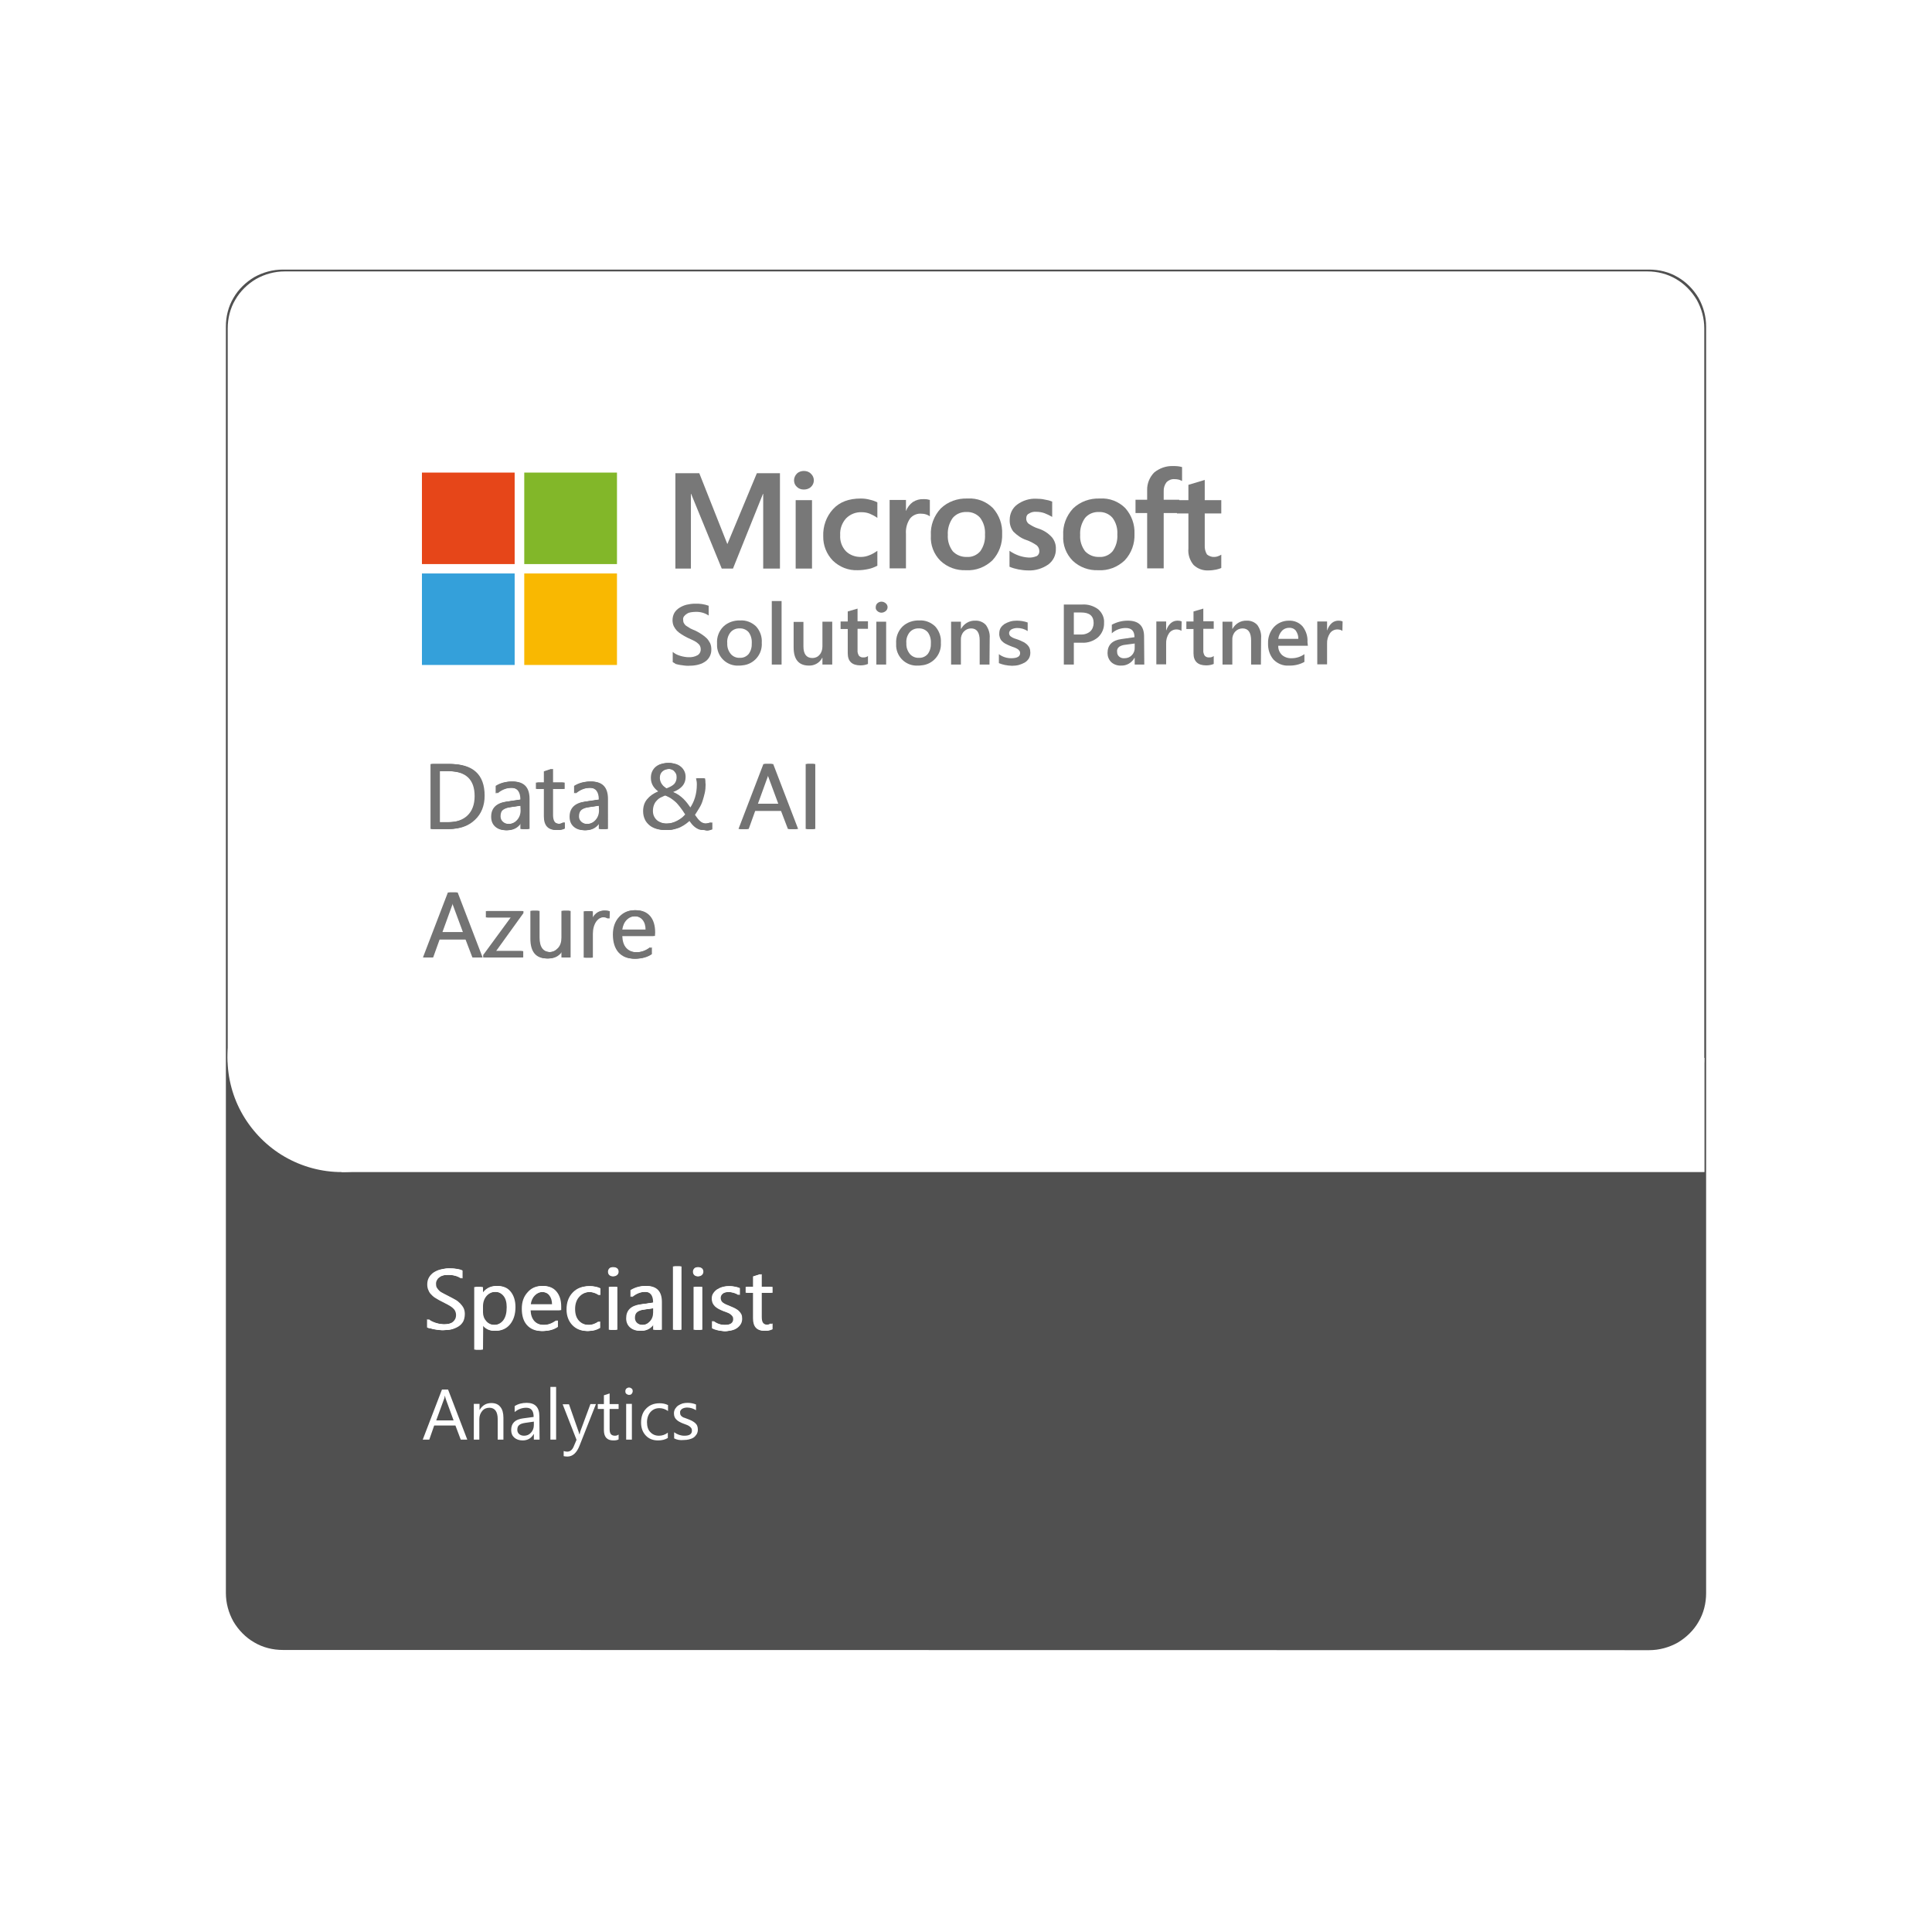<?xml version="1.0" encoding="UTF-8"?> <svg xmlns="http://www.w3.org/2000/svg" xmlns:xlink="http://www.w3.org/1999/xlink" version="1.1" id="Layer_1" x="0px" y="0px" viewBox="0 0 946 946" style="enable-background:new 0 0 946 946;" xml:space="preserve"> <style type="text/css"> .st0{fill:#FFFFFF;} .st1{fill:#505050;} .st2{fill:#787878;} .st3{clip-path:url(#SVGID_00000129197887273489190840000001805906008545326515_);fill:#787878;} .st4{clip-path:url(#SVGID_00000163778597774955570120000010157036990362467758_);fill:#787878;} .st5{fill:#E64619;} .st6{fill:#82B729;} .st7{fill:#34A0DA;} .st8{fill:#F9B801;} .st9{fill:#737373;} </style> <rect class="st0" width="946" height="946"></rect> <g> <path class="st1" d="M807.5,808c4.9,0,9.7-1.3,14-3.7c4.2-2.5,7.8-6,10.2-10.2c2.5-4.2,3.7-9.1,3.7-14V159.9c0-4.9-1.3-9.7-3.7-14 c-2.5-4.2-6-7.8-10.2-10.2c-4.2-2.5-9.1-3.7-14-3.7h-669c-4.9,0-9.7,1.3-14,3.7c-4.2,2.5-7.8,6-10.2,10.2c-2.5,4.2-3.7,9.1-3.7,14 v620.1c0,4.9,1.3,9.7,3.7,14c2.5,4.2,6,7.8,10.2,10.2c4.2,2.5,9.1,3.7,14,3.7"></path> <path class="st0" d="M806.6,546c4.9,0,9.7-1.3,14-3.7c4.2-2.5,7.8-6,10.2-10.2c2.5-4.2,3.7-9.1,3.7-14V160.8c0-4.9-1.3-9.7-3.7-14 c-2.5-4.2-6-7.8-10.2-10.2c-4.2-2.5-9.1-3.7-14-3.7H139.4c-4.9,0-9.7,1.3-14,3.7c-4.2,2.5-7.8,6-10.2,10.2c-2.5,4.2-3.7,9.1-3.7,14 V518c0,4.9,1.3,9.7,3.7,14c2.5,4.2,6,7.8,10.2,10.2c4.2,2.5,9.1,3.7,14,3.7"></path> <polyline class="st0" points="167.3,573.9 834.6,573.9 834.6,518 167.3,518 "></polyline> <path class="st0" d="M223.2,518c0-9.8-2.6-19.5-7.5-27.9c-4.9-8.5-12-15.6-20.5-20.5c-8.5-4.9-18.1-7.5-27.9-7.5 c-9.8,0-19.5,2.6-27.9,7.5c-8.5,4.9-15.6,12-20.5,20.5s-7.5,18.1-7.5,27.9c0,9.8,2.6,19.5,7.5,27.9s12,15.6,20.5,20.5 c8.5,4.9,18.1,7.5,27.9,7.5c9.8,0,19.5-2.6,27.9-7.5c8.5-4.9,15.6-12,20.5-20.5C220.6,537.5,223.2,527.8,223.2,518"></path> <polyline class="st2" points="381.9,231.7 381.9,278.4 373.7,278.4 373.7,241.8 373.6,241.8 358.9,278.4 353.4,278.4 338.4,241.8 338.3,241.8 338.3,278.4 330.7,278.4 330.7,231.7 342.4,231.7 356.1,266.3 356.2,266.3 370.6,231.7 381.9,231.7 "></polyline> <path class="st2" d="M397.6,278.4h-8v-33.5h8V278.4 M388.8,235.2c0-1.2,0.5-2.4,1.4-3.3c0.9-0.9,2.2-1.3,3.4-1.3 c1.3,0,2.6,0.4,3.5,1.4c0.9,0.8,1.4,2,1.4,3.2c0,1.2-0.5,2.4-1.4,3.2c-0.9,0.9-2.2,1.3-3.5,1.3c-1.3,0-2.5-0.4-3.4-1.3 C389.3,237.6,388.8,236.5,388.8,235.2"></path> <path class="st2" d="M421.7,272.7c1.3,0,2.7-0.3,3.9-0.8c1.4-0.5,2.7-1.3,4-2.2v7.3c-1.4,0.7-2.8,1.3-4.3,1.6 c-1.8,0.4-3.5,0.6-5.3,0.6c-4.5,0.2-8.9-1.5-12.2-4.7c-3.1-3.2-4.8-7.5-4.7-11.9c-0.2-4.9,1.5-9.7,4.8-13.3 c3.2-3.5,7.7-5.2,13.6-5.2c1.5,0,3.1,0.2,4.5,0.6c1.3,0.3,2.5,0.7,3.6,1.3v7.6c-1.2-0.9-2.4-1.5-3.8-2.1c-1.3-0.5-2.6-0.7-3.9-0.7 c-2.9-0.1-5.6,1-7.6,3c-2,2.2-3.1,5.2-2.9,8.2c-0.2,2.9,0.8,5.8,2.8,7.9C416.1,271.8,418.9,272.8,421.7,272.7"></path> <path class="st2" d="M452.3,244.4c0.6,0,1.1,0,1.7,0.1c0.4,0.1,0.9,0.2,1.3,0.3v8c-0.6-0.4-1.2-0.7-1.8-0.9 c-0.9-0.3-1.9-0.4-2.9-0.4c-1.9,0-3.8,0.9-5,2.4c-1.5,2.2-2.2,4.9-2,7.5v16.9h-8v-33.5h8v5.3h0.1c0.6-1.7,1.8-3.2,3.3-4.3 C448.6,244.8,450.4,244.3,452.3,244.4"></path> <path class="st2" d="M464.1,261.9c-0.2,2.9,0.7,5.7,2.4,8c1.8,1.9,4.3,2.9,6.9,2.8c2.5,0.2,5-0.9,6.6-2.8c1.7-2.4,2.5-5.3,2.3-8.2 c0.2-2.9-0.6-5.8-2.4-8.2c-1.7-1.9-4.1-2.9-6.6-2.8c-2.6-0.1-5.1,0.9-6.8,2.9C464.8,256,463.9,259,464.1,261.9 M455.8,262.2 c-0.3-4.9,1.5-9.6,4.8-13.2c3.5-3.4,8.3-5.1,13.2-4.9c4.6-0.3,9.1,1.4,12.4,4.7c3.1,3.5,4.7,8,4.5,12.6c0.2,4.8-1.5,9.5-4.8,13 c-3.5,3.3-8.1,5.1-12.9,4.8c-4.6,0.2-9.1-1.4-12.5-4.6C457.2,271.3,455.5,266.8,455.8,262.2"></path> <path class="st2" d="M502.5,253.7c-0.1,1,0.3,2,1.1,2.7c1.5,1,3.1,1.9,4.8,2.4c2.6,0.8,4.9,2.3,6.7,4.3c1.3,1.6,2,3.6,1.9,5.7 c0.1,3-1.3,5.8-3.7,7.6c-2.9,2-6.4,3.1-10,2.9c-1.6,0-3.1-0.2-4.7-0.5c-1.5-0.3-2.9-0.7-4.3-1.3v-7.8c1.4,1,3,1.8,4.7,2.4 c1.5,0.5,3,0.8,4.6,0.9c1.4,0.1,2.7-0.2,4-0.7c0.9-0.5,1.4-1.5,1.3-2.5c0-1.1-0.5-2.1-1.3-2.8c-1.6-1.1-3.3-2-5.1-2.6 c-2.4-0.8-4.5-2.3-6.3-4.1c-1.3-1.7-1.9-3.7-1.8-5.8c0-2.9,1.3-5.7,3.6-7.4c2.7-2,6.1-3.1,9.5-2.9c1.3,0,2.7,0.1,4,0.4 c1.3,0.2,2.5,0.5,3.7,1v7.5c-1.2-0.7-2.4-1.3-3.7-1.8c-1.3-0.5-2.8-0.7-4.2-0.7c-1.2-0.1-2.5,0.2-3.5,0.9 C503,251.8,502.5,252.7,502.5,253.7"></path> <g> <defs> <polyline id="SVGID_1_" points="206.6,228.2 206.6,325.9 657.3,325.9 657.3,228.2 "></polyline> </defs> <clipPath id="SVGID_00000065070794486695128820000017747796999575526819_"> <use xlink:href="#SVGID_1_" style="overflow:visible;"></use> </clipPath> <path style="clip-path:url(#SVGID_00000065070794486695128820000017747796999575526819_);fill:#787878;" d="M528.9,261.9 c-0.2,2.9,0.7,5.7,2.4,8c1.8,1.9,4.3,2.9,6.9,2.8c2.5,0.2,5-0.9,6.6-2.8c1.7-2.4,2.5-5.3,2.3-8.2c0.2-2.9-0.6-5.8-2.4-8.2 c-1.7-1.9-4.1-2.9-6.6-2.8c-2.6-0.1-5.1,0.9-6.8,2.9C529.6,256,528.7,259,528.9,261.9 M520.6,262.2c-0.3-4.9,1.5-9.6,4.8-13.2 c3.5-3.4,8.3-5.1,13.2-4.9c4.6-0.3,9.1,1.4,12.4,4.7c3.1,3.5,4.7,8,4.5,12.6c0.2,4.8-1.5,9.5-4.8,13c-3.5,3.3-8.1,5.1-12.9,4.8 c-4.6,0.2-9.1-1.4-12.5-4.6C522,271.3,520.3,266.8,520.6,262.2"></path> <path style="clip-path:url(#SVGID_00000065070794486695128820000017747796999575526819_);fill:#787878;" d="M574.2,228.2 c0.9,0,1.7,0,2.6,0.1c0.7,0.1,1.3,0.2,2,0.4v6.8c-0.4-0.2-0.9-0.4-1.4-0.6c-0.7-0.2-1.5-0.3-2.3-0.3c-1.5-0.1-2.9,0.5-3.9,1.5 c-1,1.3-1.5,2.9-1.4,4.6v4h7.6v6.5h-7.6v27.1h-8.1v-27.1h-5.7v-6.5h5.7v-4.7c-0.1-3.2,1.2-6.4,3.5-8.7 C567.7,229.3,570.9,228.1,574.2,228.2"></path> </g> <path class="st2" d="M594.6,272.7c0.6,0,1.1-0.1,1.7-0.3c0.6-0.2,1.2-0.5,1.7-0.8v6.5c-0.8,0.4-1.7,0.6-2.5,0.8 c-1.1,0.2-2.3,0.4-3.5,0.4c-2.8,0.2-5.5-0.7-7.6-2.7c-1.8-2.2-2.8-5.1-2.5-8v-17.2h-5.6v-6.5h5.6v-7.5l8-2.4v9.9h8.1v6.5h-8.1v15.7 c-0.1,1.5,0.3,3.1,1.1,4.4C592,272.3,593.3,272.8,594.6,272.7"></path> <g> <defs> <polyline id="SVGID_00000105391099474093048940000016501080999204731580_" points="206.6,228.2 206.6,325.9 657.3,325.9 657.3,228.2 "></polyline> </defs> <clipPath id="SVGID_00000157987073329566985790000004834364546407033775_"> <use xlink:href="#SVGID_00000105391099474093048940000016501080999204731580_" style="overflow:visible;"></use> </clipPath> <path style="clip-path:url(#SVGID_00000157987073329566985790000004834364546407033775_);fill:#787878;" d="M329.4,324.2v-5 c0.5,0.4,1,0.8,1.6,1.1c0.6,0.3,1.3,0.6,2,0.8c0.7,0.2,1.4,0.4,2.1,0.5c0.6,0.1,1.3,0.2,1.9,0.2c1.6,0.1,3.2-0.2,4.6-1 c1-0.6,1.6-1.8,1.5-3c0-0.6-0.2-1.3-0.5-1.8c-0.4-0.6-0.9-1-1.4-1.4c-0.7-0.5-1.4-0.9-2.1-1.2c-0.8-0.4-1.7-0.8-2.6-1.2 c-1-0.5-2-1.1-2.8-1.6c-0.8-0.5-1.6-1.1-2.3-1.8c-0.6-0.7-1.1-1.4-1.5-2.2c-0.4-0.9-0.6-1.9-0.6-2.9c0-1.3,0.3-2.5,0.9-3.6 c0.6-1,1.5-1.9,2.5-2.5c1.1-0.7,2.3-1.2,3.5-1.5c1.3-0.3,2.7-0.5,4-0.5c2.3-0.1,4.6,0.2,6.8,1v4.8c-1.9-1.3-4.2-1.9-6.5-1.8 c-0.7,0-1.5,0.1-2.2,0.2c-0.7,0.1-1.3,0.3-1.9,0.7c-0.5,0.3-1,0.7-1.4,1.2c-0.4,0.5-0.6,1.1-0.5,1.8c0,0.6,0.1,1.2,0.4,1.7 c0.3,0.5,0.7,1,1.2,1.3c0.6,0.4,1.3,0.8,1.9,1.2c0.8,0.4,1.7,0.8,2.7,1.2c1,0.5,2,1.1,2.9,1.7c0.9,0.6,1.7,1.2,2.4,1.9 c0.7,0.7,1.2,1.5,1.7,2.4c0.4,0.9,0.6,1.9,0.6,3c0.1,2.6-1.2,5-3.4,6.3c-1.1,0.7-2.3,1.1-3.6,1.4c-1.4,0.3-2.8,0.4-4.3,0.4 c-0.5,0-1.1,0-1.8-0.1c-0.7-0.1-1.5-0.2-2.2-0.3c-0.7-0.1-1.4-0.3-2.2-0.5C330.5,324.8,329.9,324.5,329.4,324.2"></path> <path style="clip-path:url(#SVGID_00000157987073329566985790000004834364546407033775_);fill:#787878;" d="M362.2,307.7 c-1.7-0.1-3.4,0.6-4.5,1.9c-1.2,1.5-1.8,3.4-1.6,5.4c-0.1,1.9,0.5,3.7,1.7,5.2c1.1,1.3,2.8,2,4.4,1.9c1.7,0.1,3.3-0.6,4.4-1.9 c1.1-1.5,1.6-3.4,1.5-5.3c0.1-1.9-0.4-3.8-1.5-5.3C365.5,308.3,363.8,307.6,362.2,307.7 M361.9,325.9c-5.6,0.4-10.4-3.8-10.8-9.4 c0-0.4,0-0.9,0-1.4c-0.2-3.1,0.9-6.1,3.1-8.3c2.2-2.1,5.2-3.1,8.2-3c2.9-0.2,5.7,0.9,7.8,2.9c2,2.2,3,5.1,2.8,8 c0.4,5.7-3.9,10.7-9.6,11.1C362.9,325.9,362.4,325.9,361.9,325.9"></path> <polyline style="clip-path:url(#SVGID_00000157987073329566985790000004834364546407033775_);fill:#787878;" points="377.9,294.3 382.7,294.3 382.7,325.4 377.9,325.4 377.9,294.3 "></polyline> <path style="clip-path:url(#SVGID_00000157987073329566985790000004834364546407033775_);fill:#787878;" d="M407.5,325.4h-4.8 v-3.3h-0.1c-1.2,2.4-3.8,3.9-6.5,3.8c-5,0-7.5-3-7.5-8.9v-12.5h4.8v12c0,3.8,1.5,5.7,4.4,5.7c1.3,0,2.6-0.5,3.5-1.6 c1-1.1,1.4-2.6,1.4-4.1v-12.1h4.8V325.4"></path> <path style="clip-path:url(#SVGID_00000157987073329566985790000004834364546407033775_);fill:#787878;" d="M425,325.1 c-1.2,0.5-2.4,0.7-3.7,0.7c-4.1,0-6.2-2-6.2-5.9v-11.9h-3.5v-3.7h3.5v-4.9l4.8-1.4v6.2h5.1v3.7h-5.1v10.5 c-0.1,0.9,0.2,1.9,0.7,2.7c0.6,0.6,1.4,0.9,2.3,0.8c0.8,0,1.5-0.2,2.1-0.7L425,325.1"></path> <path style="clip-path:url(#SVGID_00000157987073329566985790000004834364546407033775_);fill:#787878;" d="M433.9,325.4h-4.8v-21 h4.8V325.4 M431.6,300c-0.7,0-1.5-0.3-2-0.8c-0.6-0.5-0.9-1.2-0.8-1.9c0-0.7,0.3-1.5,0.8-1.9c0.5-0.5,1.3-0.8,2-0.8 c0.8,0,1.5,0.3,2.1,0.8c0.6,0.5,0.9,1.2,0.9,1.9c0,0.7-0.3,1.4-0.9,1.9C433.1,299.7,432.3,300,431.6,300"></path> <path style="clip-path:url(#SVGID_00000157987073329566985790000004834364546407033775_);fill:#787878;" d="M449.9,307.7 c-1.7-0.1-3.4,0.6-4.5,1.9c-1.2,1.5-1.8,3.4-1.6,5.4c-0.1,1.9,0.5,3.7,1.7,5.2c1.1,1.3,2.8,2,4.4,1.9c1.7,0.1,3.3-0.6,4.4-1.9 c1.1-1.5,1.6-3.4,1.5-5.3c0.1-1.9-0.4-3.8-1.5-5.3C453.2,308.3,451.5,307.6,449.9,307.7 M449.6,325.9c-5.6,0.4-10.4-3.8-10.8-9.4 c0-0.4,0-0.9,0-1.4c-0.2-3.1,0.9-6.1,3.1-8.3c2.2-2.1,5.2-3.1,8.2-3c2.9-0.2,5.7,0.9,7.8,2.9c2,2.2,3,5.1,2.8,8 c0.4,5.7-3.9,10.7-9.6,11.1C450.6,325.9,450.1,325.9,449.6,325.9"></path> <path style="clip-path:url(#SVGID_00000157987073329566985790000004834364546407033775_);fill:#787878;" d="M484.5,325.4h-4.8 v-11.8c0-3.9-1.4-5.9-4.2-5.9c-1.4,0-2.7,0.6-3.6,1.6c-1,1.1-1.5,2.6-1.4,4.1v12h-4.8v-21h4.8v3.5h0.1c1.4-2.5,4-4.1,6.9-4 c2-0.1,4,0.7,5.3,2.2c1.3,1.9,2,4.1,1.8,6.4L484.5,325.4"></path> <path style="clip-path:url(#SVGID_00000157987073329566985790000004834364546407033775_);fill:#787878;" d="M489.1,324.7v-4.4 c1.7,1.3,3.8,2,6,2c2.9,0,4.4-0.8,4.4-2.5c0-0.4-0.1-0.9-0.4-1.2c-0.3-0.4-0.6-0.7-1-0.9c-0.5-0.3-1-0.5-1.5-0.7 c-0.6-0.2-1.2-0.4-1.9-0.7c-0.8-0.3-1.6-0.7-2.4-1.1c-0.6-0.3-1.2-0.8-1.7-1.3c-0.5-0.5-0.8-1-1-1.6c-0.2-0.7-0.4-1.4-0.3-2.2 c0-0.9,0.2-1.9,0.7-2.7c0.5-0.8,1.2-1.4,1.9-1.9c0.9-0.5,1.8-0.9,2.8-1.2c1.1-0.3,2.1-0.4,3.2-0.4c1.8,0,3.6,0.3,5.3,0.9v4.2 c-1.5-1-3.3-1.5-5.1-1.5c-0.6,0-1.1,0.1-1.6,0.2c-0.4,0.1-0.9,0.3-1.3,0.5c-0.3,0.2-0.6,0.5-0.8,0.8c-0.2,0.3-0.3,0.7-0.3,1 c0,0.4,0.1,0.8,0.3,1.1c0.2,0.3,0.5,0.6,0.9,0.8c0.4,0.3,0.9,0.5,1.4,0.7c0.5,0.2,1.1,0.4,1.8,0.6c0.8,0.3,1.7,0.7,2.5,1.1 c0.7,0.3,1.3,0.8,1.9,1.3c0.5,0.5,0.9,1,1.2,1.7c0.3,0.7,0.4,1.5,0.4,2.3c0,1-0.2,1.9-0.7,2.8c-0.5,0.8-1.2,1.5-2,2 c-0.9,0.5-1.9,0.9-2.9,1.2c-1.1,0.3-2.3,0.4-3.4,0.4C493,325.9,491,325.5,489.1,324.7"></path> <path style="clip-path:url(#SVGID_00000157987073329566985790000004834364546407033775_);fill:#787878;" d="M525.8,300v10.7h3.2 c1.7,0.1,3.5-0.4,4.8-1.5c1.1-1,1.7-2.6,1.7-4.1c0-3.5-2-5.2-6.1-5.2H525.8 M525.8,314.7v10.7h-4.9V296h9c2.8-0.2,5.7,0.7,7.9,2.4 c1.9,1.7,3,4.1,2.8,6.6c0.1,2.7-1,5.2-2.9,7c-2.2,1.9-5.1,2.9-8,2.7L525.8,314.7"></path> <path style="clip-path:url(#SVGID_00000157987073329566985790000004834364546407033775_);fill:#787878;" d="M555.6,315.1l-4.5,0.6 c-1.1,0.1-2.2,0.4-3.1,1c-0.8,0.6-1.2,1.6-1,2.6c0,0.8,0.3,1.6,1,2.2c0.7,0.6,1.6,0.9,2.6,0.8c1.4,0,2.7-0.5,3.6-1.5 c1-1,1.5-2.4,1.4-3.8L555.6,315.1 M560.3,325.4h-4.7v-3.3h-0.1c-1.3,2.4-3.8,3.9-6.5,3.8c-1.8,0.1-3.6-0.5-4.9-1.7 c-1.2-1.2-1.8-2.8-1.8-4.4c0-4,2.3-6.3,6.9-6.9l6.3-0.9c0-3-1.4-4.5-4.3-4.5c-2.5,0-5,0.9-6.8,2.6v-4.2c2.4-1.3,5-2,7.8-2 c5.4,0,8,2.6,8,7.8L560.3,325.4"></path> <path style="clip-path:url(#SVGID_00000157987073329566985790000004834364546407033775_);fill:#787878;" d="M578.5,308.9 c-0.7-0.5-1.6-0.7-2.5-0.7c-1.4,0-2.8,0.7-3.6,1.9c-1,1.5-1.5,3.3-1.4,5.2v10h-4.8v-21h4.8v4.3h0.1c0.4-1.3,1.1-2.5,2.2-3.5 c0.9-0.8,2.1-1.2,3.3-1.2c0.7,0,1.4,0.1,2,0.4L578.5,308.9"></path> <path style="clip-path:url(#SVGID_00000157987073329566985790000004834364546407033775_);fill:#787878;" d="M594.3,325.1 c-1.2,0.5-2.4,0.7-3.7,0.7c-4.1,0-6.2-2-6.2-5.9v-11.9h-3.5v-3.7h3.5v-4.9l4.8-1.4v6.2h5.1v3.7h-5.1v10.5 c-0.1,0.9,0.2,1.9,0.7,2.7c0.6,0.6,1.4,0.9,2.3,0.8c0.8,0,1.5-0.2,2.1-0.7L594.3,325.1"></path> <path style="clip-path:url(#SVGID_00000157987073329566985790000004834364546407033775_);fill:#787878;" d="M617.4,325.4h-4.8 v-11.8c0-3.9-1.4-5.9-4.2-5.9c-1.4,0-2.7,0.6-3.6,1.6c-1,1.1-1.5,2.6-1.4,4.1v12h-4.8v-21h4.8v3.5h0.1c1.4-2.5,4-4.1,6.9-4 c2-0.1,4,0.7,5.3,2.2c1.3,1.9,2,4.1,1.8,6.4L617.4,325.4"></path> <path style="clip-path:url(#SVGID_00000157987073329566985790000004834364546407033775_);fill:#787878;" d="M635.7,312.8 c0.1-1.4-0.4-2.8-1.2-4c-0.8-1-2.1-1.5-3.3-1.4c-1.3,0-2.6,0.5-3.5,1.5c-1,1.1-1.6,2.4-1.8,3.9L635.7,312.8 M640.4,316.2h-14.5 c-0.1,1.7,0.6,3.3,1.8,4.5c1.3,1.1,3,1.7,4.8,1.6c2.2,0,4.4-0.7,6.2-2v3.8c-2.3,1.3-5,1.9-7.7,1.8c-2.7,0.2-5.4-0.9-7.4-2.9 c-1.9-2.2-2.8-5.1-2.7-8c-0.1-2.9,0.9-5.8,2.9-8c1.9-2,4.5-3.1,7.3-3.1c2.6-0.1,5,0.9,6.7,2.8c1.7,2.2,2.6,4.9,2.4,7.7 L640.4,316.2"></path> </g> <path class="st2" d="M657.3,308.9c-0.7-0.5-1.6-0.7-2.5-0.7c-1.4,0-2.8,0.7-3.6,1.9c-1,1.5-1.5,3.3-1.4,5.2v10H645v-21h4.8v4.3h0.1 c0.4-1.3,1.1-2.5,2.2-3.5c0.9-0.8,2.1-1.2,3.3-1.2c0.7,0,1.4,0.1,2,0.4L657.3,308.9"></path> <polyline class="st5" points="206.6,231.4 252,231.4 252,276.2 206.6,276.2 206.6,231.4 "></polyline> <polyline class="st6" points="256.7,231.4 302.1,231.4 302.1,276.2 256.7,276.2 256.7,231.4 "></polyline> <polyline class="st7" points="206.6,280.8 252,280.8 252,325.6 206.6,325.6 206.6,280.8 "></polyline> <polyline class="st8" points="256.7,280.8 302.1,280.8 302.1,325.6 256.7,325.6 256.7,280.8 "></polyline> <path class="st9" d="M210.8,405.9v-31.8h8.8c11.2,0,16.8,5.2,16.8,15.5c0,4.9-1.6,8.9-4.7,11.8c-3.1,3-7.3,4.5-12.5,4.5H210.8 L210.8,405.9 M214.5,377.5v25.1h4.7c4.2,0,7.4-1.1,9.7-3.3c2.3-2.2,3.5-5.4,3.5-9.5c0-8.1-4.3-12.2-13-12.2H214.5"></path> <path class="st9" d="M258.4,405.9h-3.6v-3.5h-0.1c-1.6,2.7-3.9,4.1-7,4.1c-2.3,0-4-0.6-5.3-1.8c-1.3-1.2-1.9-2.8-1.9-4.8 c0-4.2,2.5-6.7,7.5-7.4l6.8-1c0-3.9-1.6-5.8-4.7-5.8c-2.7,0-5.2,0.9-7.4,2.8v-3.7c2.2-1.4,4.8-2.1,7.7-2.1c5.3,0,8,2.8,8,8.5 L258.4,405.9L258.4,405.9 M254.8,394.4l-5.5,0.8c-1.7,0.2-3,0.7-3.8,1.3c-0.9,0.6-1.3,1.7-1.3,3.2c0,1.1,0.4,2,1.2,2.7 c0.8,0.7,1.8,1.1,3.2,1.1c1.8,0,3.3-0.6,4.5-1.9c1.2-1.3,1.8-2.9,1.8-4.8L254.8,394.4"></path> <path class="st9" d="M275.7,405.7c-0.9,0.5-2,0.7-3.4,0.7c-4,0-6-2.2-6-6.7v-13.4h-3.9v-3.1h3.9v-5.5l3.6-1.2v6.7h5.7v3.1H270v12.8 c0,1.5,0.3,2.6,0.8,3.3c0.5,0.7,1.4,1,2.6,1c0.9,0,1.7-0.3,2.4-0.8L275.7,405.7"></path> <path class="st9" d="M296.8,405.9h-3.6v-3.5h-0.1c-1.6,2.7-3.9,4.1-7,4.1c-2.3,0-4-0.6-5.3-1.8c-1.3-1.2-1.9-2.8-1.9-4.8 c0-4.2,2.5-6.7,7.5-7.4l6.8-1c0-3.9-1.6-5.8-4.7-5.8c-2.7,0-5.2,0.9-7.4,2.8v-3.7c2.2-1.4,4.8-2.1,7.7-2.1c5.3,0,8,2.8,8,8.5 L296.8,405.9L296.8,405.9 M293.2,394.4l-5.5,0.8c-1.7,0.2-3,0.7-3.8,1.3s-1.3,1.7-1.3,3.2c0,1.1,0.4,2,1.2,2.7s1.8,1.1,3.2,1.1 c1.8,0,3.3-0.6,4.5-1.9c1.2-1.3,1.8-2.9,1.8-4.8L293.2,394.4"></path> <path class="st9" d="M344.4,406.4c-0.8,0-1.6-0.1-2.2-0.3c-0.6-0.2-1.2-0.6-1.8-1c-0.5-0.4-1.1-0.9-1.6-1.5c-0.5-0.6-1-1.3-1.6-2.1 c-0.6,0.6-1.3,1.2-2.1,1.8c-0.8,0.6-1.6,1.1-2.6,1.6c-0.9,0.5-2,0.8-3.1,1.1c-1.1,0.3-2.3,0.4-3.7,0.4c-1.6,0-3.1-0.2-4.4-0.6 c-1.3-0.4-2.5-1-3.4-1.8c-0.9-0.8-1.7-1.7-2.2-2.9c-0.5-1.1-0.8-2.4-0.8-3.9c0-2.3,0.6-4.2,1.9-5.8c1.3-1.6,3.1-2.9,5.5-3.9 c-0.4-0.3-0.9-0.7-1.3-1.1c-0.4-0.4-0.8-0.9-1.2-1.5s-0.6-1.2-0.8-1.8s-0.3-1.4-0.3-2.2c0-1.2,0.2-2.2,0.6-3.1 c0.4-0.9,1-1.7,1.7-2.3c0.7-0.6,1.6-1.1,2.6-1.4c1-0.3,2.1-0.5,3.3-0.5c1.2,0,2.2,0.2,3.2,0.5s1.8,0.8,2.5,1.4 c0.7,0.6,1.2,1.3,1.6,2.1c0.4,0.8,0.6,1.8,0.6,2.8c0,1.8-0.5,3.2-1.5,4.4c-1,1.2-2.5,2.2-4.6,3c1,0.4,1.9,0.9,2.8,1.5 c0.8,0.6,1.6,1.2,2.3,1.9s1.4,1.5,2,2.3s1.2,1.7,1.8,2.5c1.2-1.7,2.1-3.5,2.7-5.5c0.6-2,0.9-4.1,0.9-6.3c0-0.6,0-1.1-0.1-1.6 s-0.2-1-0.3-1.5h3.5c0.1,0.5,0.2,0.9,0.2,1.4c0,0.4,0,1,0.1,1.6c0,1.3-0.1,2.7-0.4,4.1c-0.3,1.4-0.7,2.7-1.1,4s-1,2.5-1.7,3.6 c-0.6,1.2-1.3,2.2-2,3.2c0.5,0.7,1,1.3,1.4,1.9c0.4,0.5,0.9,1,1.3,1.3s0.9,0.6,1.4,0.8s1,0.3,1.6,0.3c0.4,0,0.9-0.1,1.4-0.2 c0.5-0.1,0.9-0.3,1.4-0.4v3.4c-0.5,0.2-1.1,0.4-1.7,0.5S345,406.4,344.4,406.4L344.4,406.4 M325.8,403.3c1.1,0,2.2-0.1,3.1-0.4 c0.9-0.2,1.8-0.6,2.6-1c0.8-0.4,1.5-0.9,2.2-1.4c0.7-0.5,1.2-1.1,1.8-1.7c-0.9-1.4-1.7-2.6-2.5-3.6c-0.8-1-1.5-1.9-2.3-2.6 c-0.8-0.7-1.6-1.3-2.5-1.9c-0.9-0.5-1.9-1-3-1.4c-0.9,0.4-1.8,0.8-2.6,1.2c-0.8,0.5-1.5,1-2,1.6c-0.6,0.6-1,1.3-1.3,2.1 c-0.3,0.8-0.5,1.8-0.5,2.9c0,1,0.2,1.9,0.6,2.7c0.4,0.8,0.9,1.4,1.5,1.9c0.6,0.5,1.4,0.9,2.3,1.2 C323.9,403.1,324.8,403.3,325.8,403.3L325.8,403.3 M331.3,380.6c0-0.7-0.1-1.4-0.4-1.9c-0.3-0.5-0.6-0.9-1-1.3 c-0.4-0.3-0.9-0.6-1.4-0.7c-0.5-0.2-1-0.2-1.5-0.2c-1.4,0-2.6,0.4-3.5,1.2c-0.9,0.8-1.3,1.8-1.3,3.2c0,0.6,0.1,1.2,0.3,1.7 c0.2,0.5,0.4,1,0.8,1.5s0.7,0.9,1.2,1.2c0.4,0.4,0.9,0.7,1.4,0.9c1.9-0.7,3.3-1.4,4.2-2.3C330.9,383,331.3,381.9,331.3,380.6"></path> <path class="st9" d="M389.9,405.9h-4.1l-3.4-8.9h-13.5l-3.2,8.9h-4.1l12.2-31.8h3.9L389.9,405.9L389.9,405.9 M381.1,393.6l-5-13.5 c-0.2-0.4-0.3-1.2-0.5-2.1h-0.1c-0.1,0.9-0.3,1.6-0.5,2.1l-4.9,13.5H381.1"></path> <polyline class="st9" points="398.3,405.9 394.5,405.9 394.5,374.1 398.3,374.1 398.3,405.9 "></polyline> <path class="st9" d="M211.2,405.9v-31.8h8.8c11.2,0,16.8,5.2,16.8,15.5c0,4.9-1.6,8.9-4.7,11.8c-3.1,3-7.3,4.5-12.5,4.5H211.2 L211.2,405.9 M215,377.5v25.1h4.7c4.2,0,7.4-1.1,9.7-3.3c2.3-2.2,3.5-5.4,3.5-9.5c0-8.1-4.3-12.2-13-12.2H215"></path> <path class="st9" d="M258.8,405.9h-3.6v-3.5h-0.1c-1.6,2.7-3.9,4.1-7,4.1c-2.3,0-4-0.6-5.3-1.8c-1.3-1.2-1.9-2.8-1.9-4.8 c0-4.2,2.5-6.7,7.5-7.4l6.8-1c0-3.9-1.6-5.8-4.7-5.8c-2.7,0-5.2,0.9-7.4,2.8v-3.7c2.2-1.4,4.8-2.1,7.7-2.1c5.3,0,8,2.8,8,8.5V405.9 L258.8,405.9 M255.2,394.4l-5.5,0.8c-1.7,0.2-3,0.7-3.8,1.3c-0.9,0.6-1.3,1.7-1.3,3.2c0,1.1,0.4,2,1.2,2.7c0.8,0.7,1.8,1.1,3.2,1.1 c1.8,0,3.3-0.6,4.5-1.9c1.2-1.3,1.8-2.9,1.8-4.8L255.2,394.4"></path> <path class="st9" d="M276.2,405.7c-0.9,0.5-2,0.7-3.4,0.7c-4,0-6-2.2-6-6.7v-13.4h-3.9v-3.1h3.9v-5.5l3.6-1.2v6.7h5.7v3.1h-5.7 v12.8c0,1.5,0.3,2.6,0.8,3.3c0.5,0.7,1.4,1,2.6,1c0.9,0,1.7-0.3,2.4-0.8L276.2,405.7"></path> <path class="st9" d="M297.3,405.9h-3.6v-3.5h-0.1c-1.6,2.7-3.9,4.1-7,4.1c-2.3,0-4-0.6-5.3-1.8c-1.3-1.2-1.9-2.8-1.9-4.8 c0-4.2,2.5-6.7,7.5-7.4l6.8-1c0-3.9-1.6-5.8-4.7-5.8c-2.7,0-5.2,0.9-7.4,2.8v-3.7c2.2-1.4,4.8-2.1,7.7-2.1c5.3,0,8,2.8,8,8.5 L297.3,405.9L297.3,405.9 M293.6,394.4l-5.5,0.8c-1.7,0.2-3,0.7-3.8,1.3c-0.9,0.6-1.3,1.7-1.3,3.2c0,1.1,0.4,2,1.2,2.7 c0.8,0.7,1.8,1.1,3.2,1.1c1.8,0,3.3-0.6,4.5-1.9c1.2-1.3,1.8-2.9,1.8-4.8L293.6,394.4"></path> <path class="st9" d="M344.8,406.4c-0.8,0-1.6-0.1-2.2-0.3c-0.6-0.2-1.2-0.6-1.8-1c-0.5-0.4-1.1-0.9-1.6-1.5c-0.5-0.6-1-1.3-1.6-2.1 c-0.6,0.6-1.3,1.2-2.1,1.8c-0.8,0.6-1.6,1.1-2.6,1.6c-0.9,0.5-2,0.8-3.1,1.1c-1.1,0.3-2.3,0.4-3.7,0.4c-1.6,0-3.1-0.2-4.4-0.6 s-2.5-1-3.4-1.8c-0.9-0.8-1.7-1.7-2.2-2.9c-0.5-1.1-0.8-2.4-0.8-3.9c0-2.3,0.6-4.2,1.9-5.8c1.3-1.6,3.1-2.9,5.5-3.9 c-0.4-0.3-0.9-0.7-1.3-1.1s-0.8-0.9-1.2-1.5c-0.3-0.6-0.6-1.2-0.8-1.8c-0.2-0.7-0.3-1.4-0.3-2.2c0-1.2,0.2-2.2,0.6-3.1 c0.4-0.9,1-1.7,1.7-2.3c0.7-0.6,1.6-1.1,2.6-1.4s2.1-0.5,3.3-0.5c1.2,0,2.2,0.2,3.2,0.5s1.8,0.8,2.5,1.4c0.7,0.6,1.2,1.3,1.6,2.1 c0.4,0.8,0.6,1.8,0.6,2.8c0,1.8-0.5,3.2-1.5,4.4c-1,1.2-2.5,2.2-4.6,3c1,0.4,1.9,0.9,2.8,1.5s1.6,1.2,2.3,1.9 c0.7,0.7,1.4,1.5,2,2.3c0.6,0.8,1.2,1.7,1.8,2.5c1.2-1.7,2.1-3.5,2.7-5.5c0.6-2,0.9-4.1,0.9-6.3c0-0.6,0-1.1-0.1-1.6 s-0.2-1-0.3-1.5h3.5c0.1,0.5,0.2,0.9,0.2,1.4c0,0.4,0,1,0.1,1.6c0,1.3-0.1,2.7-0.4,4.1c-0.3,1.4-0.7,2.7-1.1,4 c-0.5,1.3-1,2.5-1.7,3.6c-0.6,1.2-1.3,2.2-2,3.2c0.5,0.7,1,1.3,1.4,1.9c0.4,0.5,0.9,1,1.3,1.3s0.9,0.6,1.4,0.8 c0.5,0.2,1,0.3,1.6,0.3c0.4,0,0.9-0.1,1.4-0.2c0.5-0.1,0.9-0.3,1.4-0.4v3.4c-0.5,0.2-1.1,0.4-1.7,0.5S345.4,406.4,344.8,406.4 L344.8,406.4 M326.2,403.3c1.1,0,2.2-0.1,3.1-0.4c0.9-0.2,1.8-0.6,2.6-1c0.8-0.4,1.5-0.9,2.2-1.4c0.7-0.5,1.2-1.1,1.8-1.7 c-0.9-1.4-1.7-2.6-2.5-3.6c-0.8-1-1.5-1.9-2.3-2.6c-0.8-0.7-1.6-1.3-2.5-1.9c-0.9-0.5-1.9-1-3-1.4c-0.9,0.4-1.8,0.8-2.6,1.2 s-1.5,1-2,1.6c-0.6,0.6-1,1.3-1.3,2.1c-0.3,0.8-0.5,1.8-0.5,2.9c0,1,0.2,1.9,0.6,2.7c0.4,0.8,0.9,1.4,1.5,1.9 c0.6,0.5,1.4,0.9,2.3,1.2C324.3,403.1,325.2,403.3,326.2,403.3L326.2,403.3 M331.8,380.6c0-0.7-0.1-1.4-0.4-1.9 c-0.3-0.5-0.6-0.9-1-1.3c-0.4-0.3-0.9-0.6-1.4-0.7c-0.5-0.2-1-0.2-1.5-0.2c-1.4,0-2.6,0.4-3.5,1.2c-0.9,0.8-1.3,1.8-1.3,3.2 c0,0.6,0.1,1.2,0.3,1.7c0.2,0.5,0.4,1,0.8,1.5c0.3,0.5,0.7,0.9,1.2,1.2c0.4,0.4,0.9,0.7,1.4,0.9c1.9-0.7,3.3-1.4,4.2-2.3 C331.3,383,331.8,381.9,331.8,380.6"></path> <path class="st9" d="M390.3,405.9h-4.1l-3.4-8.9h-13.5l-3.2,8.9H362l12.2-31.8h3.9L390.3,405.9L390.3,405.9 M381.6,393.6l-5-13.5 c-0.2-0.4-0.3-1.2-0.5-2.1H376c-0.1,0.9-0.3,1.6-0.5,2.1l-4.9,13.5H381.6"></path> <polyline class="st9" points="398.7,405.9 395,405.9 395,374.1 398.7,374.1 398.7,405.9 "></polyline> <path class="st9" d="M211.7,405.9v-31.8h8.8c11.2,0,16.8,5.2,16.8,15.5c0,4.9-1.6,8.9-4.7,11.8c-3.1,3-7.3,4.5-12.5,4.5H211.7 L211.7,405.9 M215.4,377.5v25.1h4.7c4.2,0,7.4-1.1,9.7-3.3c2.3-2.2,3.5-5.4,3.5-9.5c0-8.1-4.3-12.2-13-12.2H215.4"></path> <path class="st9" d="M259.3,405.9h-3.6v-3.5h-0.1c-1.6,2.7-3.9,4.1-7,4.1c-2.3,0-4-0.6-5.3-1.8c-1.3-1.2-1.9-2.8-1.9-4.8 c0-4.2,2.5-6.7,7.5-7.4l6.8-1c0-3.9-1.6-5.8-4.7-5.8c-2.7,0-5.2,0.9-7.4,2.8v-3.7c2.2-1.4,4.8-2.1,7.7-2.1c5.3,0,8,2.8,8,8.5 L259.3,405.9L259.3,405.9 M255.7,394.4l-5.5,0.8c-1.7,0.2-3,0.7-3.8,1.3c-0.9,0.6-1.3,1.7-1.3,3.2c0,1.1,0.4,2,1.2,2.7 c0.8,0.7,1.8,1.1,3.2,1.1c1.8,0,3.3-0.6,4.5-1.9c1.2-1.3,1.8-2.9,1.8-4.8L255.7,394.4"></path> <path class="st9" d="M276.6,405.7c-0.9,0.5-2,0.7-3.4,0.7c-4,0-6-2.2-6-6.7v-13.4h-3.9v-3.1h3.9v-5.5l3.6-1.2v6.7h5.7v3.1h-5.7 v12.8c0,1.5,0.3,2.6,0.8,3.3c0.5,0.7,1.4,1,2.6,1c0.9,0,1.7-0.3,2.4-0.8L276.6,405.7"></path> <path class="st9" d="M297.7,405.9h-3.6v-3.5H294c-1.6,2.7-3.9,4.1-7,4.1c-2.3,0-4-0.6-5.3-1.8c-1.3-1.2-1.9-2.8-1.9-4.8 c0-4.2,2.5-6.7,7.5-7.4l6.8-1c0-3.9-1.6-5.8-4.7-5.8c-2.7,0-5.2,0.9-7.4,2.8v-3.7c2.2-1.4,4.8-2.1,7.7-2.1c5.3,0,8,2.8,8,8.5 L297.7,405.9L297.7,405.9 M294.1,394.4l-5.5,0.8c-1.7,0.2-3,0.7-3.8,1.3s-1.3,1.7-1.3,3.2c0,1.1,0.4,2,1.2,2.7s1.8,1.1,3.2,1.1 c1.8,0,3.3-0.6,4.5-1.9c1.2-1.3,1.8-2.9,1.8-4.8L294.1,394.4"></path> <path class="st9" d="M345.3,406.4c-0.8,0-1.6-0.1-2.2-0.3c-0.6-0.2-1.2-0.6-1.8-1c-0.5-0.4-1.1-0.9-1.6-1.5c-0.5-0.6-1-1.3-1.6-2.1 c-0.6,0.6-1.3,1.2-2.1,1.8c-0.8,0.6-1.6,1.1-2.6,1.6c-0.9,0.5-2,0.8-3.1,1.1c-1.1,0.3-2.3,0.4-3.7,0.4c-1.6,0-3.1-0.2-4.4-0.6 c-1.3-0.4-2.5-1-3.4-1.8c-0.9-0.8-1.7-1.7-2.2-2.9c-0.5-1.1-0.8-2.4-0.8-3.9c0-2.3,0.6-4.2,1.9-5.8c1.3-1.6,3.1-2.9,5.5-3.9 c-0.4-0.3-0.9-0.7-1.3-1.1c-0.4-0.4-0.8-0.9-1.2-1.5c-0.3-0.6-0.6-1.2-0.8-1.8c-0.2-0.7-0.3-1.4-0.3-2.2c0-1.2,0.2-2.2,0.6-3.1 c0.4-0.9,1-1.7,1.7-2.3c0.7-0.6,1.6-1.1,2.6-1.4c1-0.3,2.1-0.5,3.3-0.5c1.2,0,2.2,0.2,3.2,0.5c1,0.3,1.8,0.8,2.5,1.4 c0.7,0.6,1.2,1.3,1.6,2.1c0.4,0.8,0.6,1.8,0.6,2.8c0,1.8-0.5,3.2-1.5,4.4c-1,1.2-2.5,2.2-4.6,3c1,0.4,1.9,0.9,2.8,1.5 c0.8,0.6,1.6,1.2,2.3,1.9s1.4,1.5,2,2.3c0.6,0.8,1.2,1.7,1.8,2.5c1.2-1.7,2.1-3.5,2.7-5.5c0.6-2,0.9-4.1,0.9-6.3 c0-0.6,0-1.1-0.1-1.6s-0.2-1-0.3-1.5h3.5c0.1,0.5,0.2,0.9,0.2,1.4c0,0.4,0,1,0.1,1.6c0,1.3-0.1,2.7-0.4,4.1c-0.3,1.4-0.7,2.7-1.1,4 s-1,2.5-1.7,3.6s-1.3,2.2-2,3.2c0.5,0.7,1,1.3,1.4,1.9c0.4,0.5,0.9,1,1.3,1.3c0.4,0.4,0.9,0.6,1.4,0.8s1,0.3,1.6,0.3 c0.4,0,0.9-0.1,1.4-0.2c0.5-0.1,0.9-0.3,1.4-0.4v3.4c-0.5,0.2-1.1,0.4-1.7,0.5S345.9,406.4,345.3,406.4L345.3,406.4 M326.7,403.3 c1.1,0,2.2-0.1,3.1-0.4c0.9-0.2,1.8-0.6,2.6-1c0.8-0.4,1.5-0.9,2.2-1.4c0.7-0.5,1.2-1.1,1.8-1.7c-0.9-1.4-1.7-2.6-2.5-3.6 c-0.8-1-1.5-1.9-2.3-2.6c-0.8-0.7-1.6-1.3-2.5-1.9c-0.9-0.5-1.9-1-3-1.4c-0.9,0.4-1.8,0.8-2.6,1.2s-1.5,1-2,1.6 c-0.6,0.6-1,1.3-1.3,2.1c-0.3,0.8-0.5,1.8-0.5,2.9c0,1,0.2,1.9,0.6,2.7c0.4,0.8,0.9,1.4,1.5,1.9c0.6,0.5,1.4,0.9,2.3,1.2 C324.8,403.1,325.7,403.3,326.7,403.3L326.7,403.3 M332.2,380.6c0-0.7-0.1-1.4-0.4-1.9c-0.3-0.5-0.6-0.9-1-1.3 c-0.4-0.3-0.9-0.6-1.4-0.7c-0.5-0.2-1-0.2-1.5-0.2c-1.4,0-2.6,0.4-3.5,1.2c-0.9,0.8-1.3,1.8-1.3,3.2c0,0.6,0.1,1.2,0.3,1.7 c0.2,0.5,0.4,1,0.8,1.5s0.7,0.9,1.2,1.2c0.4,0.4,0.9,0.7,1.4,0.9c1.9-0.7,3.3-1.4,4.2-2.3C331.8,383,332.2,381.9,332.2,380.6"></path> <path class="st9" d="M390.8,405.9h-4.1l-3.4-8.9h-13.5l-3.2,8.9h-4.1l12.2-31.8h3.9L390.8,405.9L390.8,405.9 M382.1,393.6l-5-13.5 c-0.2-0.4-0.3-1.2-0.5-2.1h-0.1c-0.1,0.9-0.3,1.6-0.5,2.1l-4.9,13.5H382.1"></path> <polyline class="st9" points="399.2,405.9 395.4,405.9 395.4,374.1 399.2,374.1 399.2,405.9 "></polyline> <path class="st9" d="M235.4,468.8h-4.1l-3.4-8.9h-13.5l-3.2,8.9h-4.1l12.2-31.8h3.9L235.4,468.8L235.4,468.8 M226.7,456.5l-5-13.5 c-0.2-0.4-0.3-1.2-0.5-2.1h-0.1c-0.1,0.9-0.3,1.6-0.5,2.1l-4.9,13.5H226.7"></path> <polyline class="st9" points="255.4,447.1 242,465.7 255.3,465.7 255.3,468.8 236.6,468.8 236.6,467.6 250.1,449.2 237.9,449.2 237.9,446.1 255.4,446.1 255.4,447.1 "></polyline> <path class="st9" d="M278.5,468.8h-3.6v-3.6h-0.1c-1.5,2.7-3.8,4.1-7,4.1c-5.4,0-8.1-3.2-8.1-9.7v-13.6h3.6v13 c0,4.8,1.8,7.2,5.5,7.2c1.8,0,3.2-0.7,4.4-2s1.7-3,1.7-5.1v-13.1h3.6V468.8"></path> <path class="st9" d="M297.6,449.8c-0.6-0.5-1.6-0.7-2.7-0.7c-1.6,0-2.8,0.7-3.9,2.2c-1,1.5-1.6,3.5-1.6,6v11.6h-3.6v-22.7h3.6v4.7 h0.1c0.5-1.6,1.3-2.8,2.4-3.7c1.1-0.9,2.3-1.3,3.6-1.3c0.9,0,1.7,0.1,2.2,0.3V449.8"></path> <path class="st9" d="M319.8,458.3h-16c0.1,2.5,0.7,4.5,2,5.9s3.1,2.1,5.4,2.1c2.6,0,4.9-0.8,7.1-2.5v3.4c-2,1.4-4.6,2.2-7.9,2.2 c-3.2,0-5.7-1-7.6-3.1c-1.8-2.1-2.7-5-2.7-8.7c0-3.5,1-6.4,3-8.6c2-2.2,4.5-3.3,7.5-3.3c3,0,5.3,1,6.9,2.9c1.6,1.9,2.4,4.6,2.4,8 L319.8,458.3L319.8,458.3 M316.1,455.3c0-2.1-0.5-3.7-1.5-4.9c-1-1.2-2.4-1.8-4.2-1.8c-1.7,0-3.2,0.6-4.4,1.8 c-1.2,1.2-1.9,2.8-2.2,4.8H316.1"></path> <path class="st9" d="M235.9,468.8h-4.1l-3.4-8.9h-13.5l-3.2,8.9h-4.1l12.2-31.8h3.9L235.9,468.8L235.9,468.8 M227.1,456.5l-5-13.5 c-0.2-0.4-0.3-1.2-0.5-2.1h-0.1c-0.1,0.9-0.3,1.6-0.5,2.1l-4.9,13.5H227.1"></path> <polyline class="st9" points="255.9,447.1 242.4,465.7 255.7,465.7 255.7,468.8 237.1,468.8 237.1,467.6 250.5,449.2 238.4,449.2 238.4,446.1 255.9,446.1 255.9,447.1 "></polyline> <path class="st9" d="M278.9,468.8h-3.6v-3.6h-0.1c-1.5,2.7-3.8,4.1-7,4.1c-5.4,0-8.1-3.2-8.1-9.7v-13.6h3.6v13 c0,4.8,1.8,7.2,5.5,7.2c1.8,0,3.2-0.7,4.4-2c1.1-1.3,1.7-3,1.7-5.1v-13.1h3.6V468.8"></path> <path class="st9" d="M298.1,449.8c-0.6-0.5-1.6-0.7-2.7-0.7c-1.6,0-2.8,0.7-3.9,2.2c-1,1.5-1.6,3.5-1.6,6v11.6h-3.6v-22.7h3.6v4.7 h0.1c0.5-1.6,1.3-2.8,2.4-3.7c1.1-0.9,2.3-1.3,3.6-1.3c0.9,0,1.7,0.1,2.2,0.3L298.1,449.8"></path> <path class="st9" d="M320.2,458.3h-16c0.1,2.5,0.7,4.5,2,5.9s3.1,2.1,5.4,2.1c2.6,0,4.9-0.8,7.1-2.5v3.4c-2,1.4-4.6,2.2-7.9,2.2 c-3.2,0-5.7-1-7.6-3.1c-1.8-2.1-2.7-5-2.7-8.7c0-3.5,1-6.4,3-8.6c2-2.2,4.5-3.3,7.5-3.3c3,0,5.3,1,6.9,2.9c1.6,1.9,2.4,4.6,2.4,8 L320.2,458.3L320.2,458.3 M316.5,455.3c0-2.1-0.5-3.7-1.5-4.9c-1-1.2-2.4-1.8-4.2-1.8c-1.7,0-3.2,0.6-4.4,1.8 c-1.2,1.2-1.9,2.8-2.2,4.8H316.5"></path> <path class="st9" d="M236.3,468.8h-4.1l-3.4-8.9h-13.5l-3.2,8.9H208l12.2-31.8h3.9L236.3,468.8L236.3,468.8 M227.6,456.5l-5-13.5 c-0.2-0.4-0.3-1.2-0.5-2.1H222c-0.1,0.9-0.3,1.6-0.5,2.1l-4.9,13.5H227.6"></path> <polyline class="st9" points="256.3,447.1 242.9,465.7 256.2,465.7 256.2,468.8 237.6,468.8 237.6,467.6 251,449.2 238.8,449.2 238.8,446.1 256.3,446.1 256.3,447.1 "></polyline> <path class="st9" d="M279.4,468.8h-3.6v-3.6h-0.1c-1.5,2.7-3.8,4.1-7,4.1c-5.4,0-8.1-3.2-8.1-9.7v-13.6h3.6v13 c0,4.8,1.8,7.2,5.5,7.2c1.8,0,3.2-0.7,4.4-2s1.7-3,1.7-5.1v-13.1h3.6V468.8"></path> <path class="st9" d="M298.5,449.8c-0.6-0.5-1.6-0.7-2.7-0.7c-1.6,0-2.8,0.7-3.9,2.2c-1,1.5-1.6,3.5-1.6,6v11.6h-3.6v-22.7h3.6v4.7 h0.1c0.5-1.6,1.3-2.8,2.4-3.7c1.1-0.9,2.3-1.3,3.6-1.3c0.9,0,1.7,0.1,2.2,0.3L298.5,449.8"></path> <path class="st9" d="M320.7,458.3h-16c0.1,2.5,0.7,4.5,2,5.9c1.3,1.4,3.1,2.1,5.4,2.1c2.6,0,4.9-0.8,7.1-2.5v3.4 c-2,1.4-4.6,2.2-7.9,2.2c-3.2,0-5.7-1-7.6-3.1c-1.8-2.1-2.7-5-2.7-8.7c0-3.5,1-6.4,3-8.6c2-2.2,4.5-3.3,7.5-3.3c3,0,5.3,1,6.9,2.9 c1.6,1.9,2.4,4.6,2.4,8L320.7,458.3L320.7,458.3 M317,455.3c0-2.1-0.5-3.7-1.5-4.9c-1-1.2-2.4-1.8-4.2-1.8c-1.7,0-3.2,0.6-4.4,1.8 c-1.2,1.2-1.9,2.8-2.2,4.8H317"></path> <path class="st0" d="M209.1,650v-4.1c0.5,0.4,1,0.8,1.7,1.1c0.6,0.3,1.3,0.6,2,0.8c0.7,0.2,1.4,0.4,2.2,0.5c0.7,0.1,1.4,0.2,2,0.2 c2.1,0,3.7-0.4,4.7-1.2c1-0.8,1.6-1.9,1.6-3.4c0-0.8-0.2-1.5-0.5-2.1c-0.3-0.6-0.8-1.1-1.4-1.6s-1.3-0.9-2.2-1.4 c-0.8-0.4-1.7-0.9-2.7-1.4c-1-0.5-2-1-2.9-1.6c-0.9-0.5-1.7-1.1-2.3-1.8c-0.7-0.6-1.2-1.4-1.5-2.2c-0.4-0.8-0.6-1.8-0.6-2.9 c0-1.3,0.3-2.5,0.9-3.5c0.6-1,1.4-1.8,2.3-2.4c1-0.6,2-1.1,3.3-1.4c1.2-0.3,2.5-0.5,3.7-0.5c2.9,0,5,0.3,6.3,1v3.9 c-1.7-1.2-4-1.8-6.7-1.8c-0.8,0-1.5,0.1-2.3,0.2c-0.8,0.2-1.4,0.4-2,0.8c-0.6,0.4-1.1,0.8-1.4,1.4c-0.4,0.6-0.6,1.2-0.6,2 c0,0.8,0.1,1.4,0.4,1.9c0.3,0.5,0.7,1,1.2,1.5c0.5,0.5,1.2,0.9,2,1.3c0.8,0.4,1.7,0.9,2.7,1.4c1.1,0.5,2,1.1,3,1.6s1.8,1.2,2.5,1.9 c0.7,0.7,1.3,1.5,1.7,2.3c0.4,0.8,0.6,1.8,0.6,2.9c0,1.4-0.3,2.7-0.8,3.7c-0.6,1-1.3,1.8-2.3,2.4s-2.1,1.1-3.3,1.4 c-1.3,0.3-2.6,0.4-4,0.4c-0.5,0-1,0-1.7-0.1c-0.7-0.1-1.4-0.2-2.1-0.3c-0.7-0.1-1.4-0.3-2-0.5C210,650.4,209.5,650.2,209.1,650"></path> <path class="st0" d="M235.7,648.1L235.7,648.1l-0.1,12.7h-3.4v-30.6h3.4v3.7h0.1c1.7-2.8,4.1-4.2,7.2-4.2c2.7,0,4.8,0.9,6.3,2.8 c1.5,1.9,2.3,4.4,2.3,7.5c0,3.5-0.9,6.3-2.6,8.4c-1.7,2.1-4,3.2-7,3.2C239.3,651.6,237.2,650.5,235.7,648.1L235.7,648.1 M235.6,639.7v2.9c0,1.7,0.6,3.2,1.7,4.4c1.1,1.2,2.6,1.8,4.3,1.8c2,0,3.6-0.8,4.8-2.3c1.2-1.6,1.7-3.7,1.7-6.5 c0-2.3-0.5-4.2-1.6-5.5c-1.1-1.3-2.5-2-4.4-2c-2,0-3.5,0.7-4.7,2C236.2,635.9,235.6,637.6,235.6,639.7"></path> <path class="st0" d="M273.7,641.5h-14.8c0.1,2.3,0.7,4.1,1.9,5.4c1.2,1.3,2.9,1.9,5,1.9c2.4,0,4.5-0.8,6.5-2.3v3.2 c-1.8,1.3-4.3,2-7.3,2c-3,0-5.3-1-7-2.9c-1.7-1.9-2.5-4.6-2.5-8c0-3.3,0.9-5.9,2.8-8c1.8-2.1,4.1-3.1,6.9-3.1s4.9,0.9,6.4,2.7 c1.5,1.8,2.3,4.2,2.3,7.4V641.5L273.7,641.5 M270.3,638.7c0-1.9-0.5-3.4-1.4-4.5s-2.2-1.6-3.8-1.6c-1.6,0-2.9,0.6-4,1.7 c-1.1,1.1-1.8,2.6-2,4.4H270.3"></path> <path class="st0" d="M293.1,650.2c-1.6,1-3.5,1.5-5.7,1.5c-3,0-5.4-1-7.2-2.9c-1.8-1.9-2.8-4.5-2.8-7.6c0-3.5,1-6.2,3-8.3 c2-2.1,4.6-3.1,7.9-3.1c1.8,0,3.5,0.3,4.9,1v3.4c-1.6-1.1-3.2-1.6-5-1.6c-2.1,0-3.9,0.8-5.3,2.3c-1.4,1.5-2.1,3.6-2.1,6 c0,2.5,0.6,4.4,1.9,5.8c1.3,1.4,3,2.1,5.2,2.1c1.8,0,3.5-0.6,5.2-1.8V650.2"></path> <path class="st0" d="M299.8,624.9c-0.6,0-1.1-0.2-1.5-0.6c-0.4-0.4-0.6-0.9-0.6-1.6s0.2-1.1,0.6-1.6c0.4-0.4,0.9-0.6,1.5-0.6 c0.6,0,1.1,0.2,1.6,0.6c0.4,0.4,0.6,0.9,0.6,1.6c0,0.6-0.2,1.1-0.6,1.5S300.4,624.9,299.8,624.9L299.8,624.9 M301.5,651.1h-3.4v-21 h3.4V651.1"></path> <path class="st0" d="M323.2,651.1h-3.4v-3.3h-0.1c-1.5,2.5-3.6,3.8-6.4,3.8c-2.1,0-3.7-0.6-4.9-1.7c-1.2-1.1-1.8-2.6-1.8-4.4 c0-3.9,2.3-6.2,6.9-6.8l6.3-0.9c0-3.6-1.4-5.3-4.3-5.3c-2.5,0-4.8,0.9-6.8,2.6v-3.4c2.1-1.3,4.4-2,7.1-2c4.9,0,7.4,2.6,7.4,7.8 V651.1L323.2,651.1 M319.9,640.5l-5.1,0.7c-1.6,0.2-2.7,0.6-3.5,1.2c-0.8,0.6-1.2,1.5-1.2,2.9c0,1,0.4,1.9,1.1,2.5 c0.7,0.6,1.7,1,2.9,1c1.7,0,3-0.6,4.1-1.8c1.1-1.2,1.6-2.6,1.6-4.4V640.5"></path> <polyline class="st0" points="332.9,651.1 329.5,651.1 329.5,620.1 332.9,620.1 332.9,651.1 "></polyline> <path class="st0" d="M341.4,624.9c-0.6,0-1.1-0.2-1.5-0.6c-0.4-0.4-0.6-0.9-0.6-1.6s0.2-1.1,0.6-1.6c0.4-0.4,0.9-0.6,1.5-0.6 c0.6,0,1.1,0.2,1.6,0.6c0.4,0.4,0.6,0.9,0.6,1.6c0,0.6-0.2,1.1-0.6,1.5S342,624.9,341.4,624.9L341.4,624.9 M343,651.1h-3.4v-21h3.4 V651.1"></path> <path class="st0" d="M348.6,650.4v-3.6c1.8,1.4,3.8,2,6,2c2.9,0,4.4-1,4.4-2.9c0-0.6-0.1-1-0.4-1.4c-0.3-0.4-0.6-0.7-1-1 s-0.9-0.6-1.5-0.8c-0.6-0.2-1.2-0.5-1.9-0.7c-0.9-0.4-1.7-0.7-2.4-1.1c-0.7-0.4-1.3-0.8-1.8-1.3c-0.5-0.5-0.8-1-1.1-1.6 c-0.2-0.6-0.4-1.3-0.4-2.1c0-1,0.2-1.9,0.7-2.6c0.5-0.8,1.1-1.4,1.8-1.9c0.8-0.5,1.6-0.9,2.6-1.2s2-0.4,3-0.4 c1.8,0,3.4,0.3,4.9,0.9v3.4c-1.5-1-3.3-1.5-5.3-1.5c-0.6,0-1.2,0.1-1.7,0.2c-0.5,0.1-0.9,0.3-1.3,0.6s-0.6,0.6-0.8,0.9 s-0.3,0.8-0.3,1.2c0,0.5,0.1,1,0.3,1.4s0.5,0.7,0.9,1c0.4,0.3,0.8,0.5,1.4,0.8s1.2,0.5,1.9,0.8c0.9,0.4,1.8,0.7,2.5,1.1 c0.7,0.4,1.4,0.8,1.9,1.3c0.5,0.5,0.9,1,1.2,1.6s0.4,1.3,0.4,2.2c0,1-0.2,1.9-0.7,2.7c-0.5,0.8-1.1,1.4-1.8,1.9 c-0.8,0.5-1.6,0.9-2.6,1.1c-1,0.2-2,0.4-3.1,0.4C352,651.6,350.1,651.2,348.6,650.4"></path> <path class="st0" d="M377.3,650.9c-0.8,0.4-1.8,0.7-3.1,0.7c-3.7,0-5.5-2-5.5-6.1V633h-3.6v-2.9h3.6v-5.1l3.4-1.1v6.2h5.3v2.9H372 v11.8c0,1.4,0.2,2.4,0.7,3c0.5,0.6,1.3,0.9,2.4,0.9c0.8,0,1.6-0.2,2.2-0.7V650.9"></path> <path class="st0" d="M209.5,650v-4.1c0.5,0.4,1,0.8,1.7,1.1c0.6,0.3,1.3,0.6,2,0.8c0.7,0.2,1.4,0.4,2.2,0.5s1.4,0.2,2,0.2 c2.1,0,3.7-0.4,4.7-1.2c1-0.8,1.6-1.9,1.6-3.4c0-0.8-0.2-1.5-0.5-2.1c-0.3-0.6-0.8-1.1-1.4-1.6s-1.3-0.9-2.2-1.4 c-0.8-0.4-1.7-0.9-2.7-1.4c-1-0.5-2-1-2.9-1.6c-0.9-0.5-1.7-1.1-2.3-1.8c-0.7-0.6-1.2-1.4-1.5-2.2c-0.4-0.8-0.6-1.8-0.6-2.9 c0-1.3,0.3-2.5,0.9-3.5c0.6-1,1.4-1.8,2.3-2.4c1-0.6,2-1.1,3.3-1.4c1.2-0.3,2.5-0.5,3.7-0.5c2.9,0,5,0.3,6.3,1v3.9 c-1.7-1.2-4-1.8-6.7-1.8c-0.8,0-1.5,0.1-2.3,0.2c-0.8,0.2-1.4,0.4-2,0.8c-0.6,0.4-1.1,0.8-1.4,1.4c-0.4,0.6-0.6,1.2-0.6,2 c0,0.8,0.1,1.4,0.4,1.9c0.3,0.5,0.7,1,1.2,1.5c0.5,0.5,1.2,0.9,2,1.3c0.8,0.4,1.7,0.9,2.7,1.4c1.1,0.5,2,1.1,3,1.6s1.8,1.2,2.5,1.9 s1.3,1.5,1.7,2.3c0.4,0.8,0.6,1.8,0.6,2.9c0,1.4-0.3,2.7-0.8,3.7c-0.6,1-1.3,1.8-2.3,2.4s-2.1,1.1-3.3,1.4c-1.3,0.3-2.6,0.4-4,0.4 c-0.5,0-1,0-1.7-0.1c-0.7-0.1-1.4-0.2-2.1-0.3c-0.7-0.1-1.4-0.3-2-0.5C210.4,650.4,209.9,650.2,209.5,650"></path> <path class="st0" d="M236.1,648.1L236.1,648.1l-0.1,12.7h-3.4v-30.6h3.4v3.7h0.1c1.7-2.8,4.1-4.2,7.2-4.2c2.7,0,4.8,0.9,6.3,2.8 c1.5,1.9,2.3,4.4,2.3,7.5c0,3.5-0.9,6.3-2.6,8.4c-1.7,2.1-4,3.2-7,3.2C239.7,651.6,237.6,650.5,236.1,648.1L236.1,648.1 M236.1,639.7v2.9c0,1.7,0.6,3.2,1.7,4.4c1.1,1.2,2.6,1.8,4.3,1.8c2,0,3.6-0.8,4.8-2.3c1.2-1.6,1.7-3.7,1.7-6.5 c0-2.3-0.5-4.2-1.6-5.5c-1.1-1.3-2.5-2-4.4-2c-2,0-3.5,0.7-4.7,2C236.6,635.9,236.1,637.6,236.1,639.7"></path> <path class="st0" d="M274.2,641.5h-14.8c0.1,2.3,0.7,4.1,1.9,5.4c1.2,1.3,2.9,1.9,5,1.9c2.4,0,4.5-0.8,6.5-2.3v3.2 c-1.8,1.3-4.3,2-7.3,2c-3,0-5.3-1-7-2.9c-1.7-1.9-2.5-4.6-2.5-8c0-3.3,0.9-5.9,2.8-8c1.8-2.1,4.1-3.1,6.9-3.1 c2.7,0,4.9,0.9,6.4,2.7s2.3,4.2,2.3,7.4V641.5L274.2,641.5 M270.7,638.7c0-1.9-0.5-3.4-1.4-4.5c-0.9-1.1-2.2-1.6-3.8-1.6 c-1.6,0-2.9,0.6-4,1.7c-1.1,1.1-1.8,2.6-2,4.4H270.7"></path> <path class="st0" d="M293.5,650.2c-1.6,1-3.5,1.5-5.7,1.5c-3,0-5.4-1-7.2-2.9s-2.8-4.5-2.8-7.6c0-3.5,1-6.2,3-8.3 c2-2.1,4.6-3.1,7.9-3.1c1.8,0,3.5,0.3,4.9,1v3.4c-1.6-1.1-3.2-1.6-5-1.6c-2.1,0-3.9,0.8-5.3,2.3c-1.4,1.5-2.1,3.6-2.1,6 c0,2.5,0.6,4.4,1.9,5.8s3,2.1,5.2,2.1c1.8,0,3.5-0.6,5.2-1.8V650.2"></path> <path class="st0" d="M300.2,624.9c-0.6,0-1.1-0.2-1.5-0.6c-0.4-0.4-0.6-0.9-0.6-1.6s0.2-1.1,0.6-1.6c0.4-0.4,0.9-0.6,1.5-0.6 c0.6,0,1.1,0.2,1.6,0.6c0.4,0.4,0.6,0.9,0.6,1.6c0,0.6-0.2,1.1-0.6,1.5C301.4,624.6,300.8,624.9,300.2,624.9L300.2,624.9 M301.9,651.1h-3.4v-21h3.4V651.1"></path> <path class="st0" d="M323.7,651.1h-3.4v-3.3h-0.1c-1.5,2.5-3.6,3.8-6.4,3.8c-2.1,0-3.7-0.6-4.9-1.7c-1.2-1.1-1.8-2.6-1.8-4.4 c0-3.9,2.3-6.2,6.9-6.8l6.3-0.9c0-3.6-1.4-5.3-4.3-5.3c-2.5,0-4.8,0.9-6.8,2.6v-3.4c2.1-1.3,4.4-2,7.1-2c4.9,0,7.4,2.6,7.4,7.8 V651.1L323.7,651.1 M320.3,640.5l-5.1,0.7c-1.6,0.2-2.7,0.6-3.5,1.2c-0.8,0.6-1.2,1.5-1.2,2.9c0,1,0.4,1.9,1.1,2.5 c0.7,0.6,1.7,1,2.9,1c1.7,0,3-0.6,4.1-1.8c1.1-1.2,1.6-2.6,1.6-4.4V640.5"></path> <polyline class="st0" points="333.3,651.1 330,651.1 330,620.1 333.3,620.1 333.3,651.1 "></polyline> <path class="st0" d="M341.8,624.9c-0.6,0-1.1-0.2-1.5-0.6c-0.4-0.4-0.6-0.9-0.6-1.6s0.2-1.1,0.6-1.6c0.4-0.4,0.9-0.6,1.5-0.6 c0.6,0,1.1,0.2,1.6,0.6c0.4,0.4,0.6,0.9,0.6,1.6c0,0.6-0.2,1.1-0.6,1.5S342.4,624.9,341.8,624.9L341.8,624.9 M343.5,651.1h-3.4v-21 h3.4V651.1"></path> <path class="st0" d="M349,650.4v-3.6c1.8,1.4,3.8,2,6,2c2.9,0,4.4-1,4.4-2.9c0-0.6-0.1-1-0.4-1.4c-0.3-0.4-0.6-0.7-1-1 s-0.9-0.6-1.5-0.8c-0.6-0.2-1.2-0.5-1.9-0.7c-0.9-0.4-1.7-0.7-2.4-1.1s-1.3-0.8-1.8-1.3c-0.5-0.5-0.8-1-1.1-1.6 c-0.2-0.6-0.4-1.3-0.4-2.1c0-1,0.2-1.9,0.7-2.6c0.5-0.8,1.1-1.4,1.8-1.9c0.8-0.5,1.6-0.9,2.6-1.2c1-0.3,2-0.4,3-0.4 c1.8,0,3.4,0.3,4.9,0.9v3.4c-1.5-1-3.3-1.5-5.3-1.5c-0.6,0-1.2,0.1-1.7,0.2c-0.5,0.1-0.9,0.3-1.3,0.6c-0.4,0.3-0.6,0.6-0.8,0.9 c-0.2,0.4-0.3,0.8-0.3,1.2c0,0.5,0.1,1,0.3,1.4c0.2,0.4,0.5,0.7,0.9,1c0.4,0.3,0.8,0.5,1.4,0.8c0.5,0.2,1.2,0.5,1.9,0.8 c0.9,0.4,1.8,0.7,2.5,1.1c0.7,0.4,1.4,0.8,1.9,1.3c0.5,0.5,0.9,1,1.2,1.6c0.3,0.6,0.4,1.3,0.4,2.2c0,1-0.2,1.9-0.7,2.7 c-0.5,0.8-1.1,1.4-1.8,1.9s-1.6,0.9-2.6,1.1c-1,0.2-2,0.4-3.1,0.4C352.4,651.6,350.6,651.2,349,650.4"></path> <path class="st0" d="M377.7,650.9c-0.8,0.4-1.8,0.7-3.1,0.7c-3.7,0-5.5-2-5.5-6.1V633h-3.6v-2.9h3.6v-5.1l3.4-1.1v6.2h5.3v2.9h-5.3 v11.8c0,1.4,0.2,2.4,0.7,3c0.5,0.6,1.3,0.9,2.4,0.9c0.8,0,1.6-0.2,2.2-0.7V650.9"></path> <path class="st0" d="M209.9,650v-4.1c0.5,0.4,1,0.8,1.7,1.1c0.6,0.3,1.3,0.6,2,0.8c0.7,0.2,1.4,0.4,2.2,0.5c0.7,0.1,1.4,0.2,2,0.2 c2.1,0,3.7-0.4,4.7-1.2c1-0.8,1.6-1.9,1.6-3.4c0-0.8-0.2-1.5-0.5-2.1c-0.3-0.6-0.8-1.1-1.4-1.6c-0.6-0.5-1.3-0.9-2.2-1.4 c-0.8-0.4-1.7-0.9-2.7-1.4c-1-0.5-2-1-2.9-1.6c-0.9-0.5-1.7-1.1-2.3-1.8c-0.7-0.6-1.2-1.4-1.5-2.2c-0.4-0.8-0.6-1.8-0.6-2.9 c0-1.3,0.3-2.5,0.9-3.5c0.6-1,1.4-1.8,2.3-2.4c1-0.6,2-1.1,3.3-1.4c1.2-0.3,2.5-0.5,3.7-0.5c2.9,0,5,0.3,6.3,1v3.9 c-1.7-1.2-4-1.8-6.7-1.8c-0.8,0-1.5,0.1-2.3,0.2c-0.8,0.2-1.4,0.4-2,0.8c-0.6,0.4-1.1,0.8-1.4,1.4c-0.4,0.6-0.6,1.2-0.6,2 c0,0.8,0.1,1.4,0.4,1.9c0.3,0.5,0.7,1,1.2,1.5c0.5,0.5,1.2,0.9,2,1.3c0.8,0.4,1.7,0.9,2.7,1.4c1.1,0.5,2,1.1,3,1.6s1.8,1.2,2.5,1.9 c0.7,0.7,1.3,1.5,1.7,2.3c0.4,0.8,0.6,1.8,0.6,2.9c0,1.4-0.3,2.7-0.8,3.7c-0.6,1-1.3,1.8-2.3,2.4s-2.1,1.1-3.3,1.4 c-1.3,0.3-2.6,0.4-4,0.4c-0.5,0-1,0-1.7-0.1c-0.7-0.1-1.4-0.2-2.1-0.3c-0.7-0.1-1.4-0.3-2-0.5C210.8,650.4,210.3,650.2,209.9,650"></path> <path class="st0" d="M236.6,648.1L236.6,648.1l-0.1,12.7h-3.4v-30.6h3.4v3.7h0.1c1.7-2.8,4.1-4.2,7.2-4.2c2.7,0,4.8,0.9,6.3,2.8 c1.5,1.9,2.3,4.4,2.3,7.5c0,3.5-0.9,6.3-2.6,8.4c-1.7,2.1-4,3.2-7,3.2C240.1,651.6,238,650.5,236.6,648.1L236.6,648.1 M236.5,639.7 v2.9c0,1.7,0.6,3.2,1.7,4.4c1.1,1.2,2.6,1.8,4.3,1.8c2,0,3.6-0.8,4.8-2.3s1.7-3.7,1.7-6.5c0-2.3-0.5-4.2-1.6-5.5 c-1.1-1.3-2.5-2-4.4-2c-2,0-3.5,0.7-4.7,2C237.1,635.9,236.5,637.6,236.5,639.7"></path> <path class="st0" d="M274.6,641.5h-14.8c0.1,2.3,0.7,4.1,1.9,5.4c1.2,1.3,2.9,1.9,5,1.9c2.4,0,4.5-0.8,6.5-2.3v3.2 c-1.8,1.3-4.3,2-7.3,2c-3,0-5.3-1-7-2.9c-1.7-1.9-2.5-4.6-2.5-8c0-3.3,0.9-5.9,2.8-8c1.8-2.1,4.1-3.1,6.9-3.1s4.9,0.9,6.4,2.7 c1.5,1.8,2.3,4.2,2.3,7.4V641.5L274.6,641.5 M271.1,638.7c0-1.9-0.5-3.4-1.4-4.5s-2.2-1.6-3.8-1.6c-1.6,0-2.9,0.6-4,1.7 c-1.1,1.1-1.8,2.6-2,4.4H271.1"></path> <path class="st0" d="M293.9,650.2c-1.6,1-3.5,1.5-5.7,1.5c-3,0-5.4-1-7.2-2.9c-1.8-1.9-2.8-4.5-2.8-7.6c0-3.5,1-6.2,3-8.3 c2-2.1,4.6-3.1,7.9-3.1c1.8,0,3.5,0.3,4.9,1v3.4c-1.6-1.1-3.2-1.6-5-1.6c-2.1,0-3.9,0.8-5.3,2.3c-1.4,1.5-2.1,3.6-2.1,6 c0,2.5,0.6,4.4,1.9,5.8c1.3,1.4,3,2.1,5.2,2.1c1.8,0,3.5-0.6,5.2-1.8V650.2"></path> <path class="st0" d="M300.7,624.9c-0.6,0-1.1-0.2-1.5-0.6c-0.4-0.4-0.6-0.9-0.6-1.6s0.2-1.1,0.6-1.6c0.4-0.4,0.9-0.6,1.5-0.6 c0.6,0,1.1,0.2,1.6,0.6c0.4,0.4,0.6,0.9,0.6,1.6c0,0.6-0.2,1.1-0.6,1.5S301.3,624.9,300.7,624.9L300.7,624.9 M302.3,651.1h-3.4v-21 h3.4V651.1"></path> <path class="st0" d="M324.1,651.1h-3.4v-3.3h-0.1c-1.5,2.5-3.6,3.8-6.4,3.8c-2.1,0-3.7-0.6-4.9-1.7c-1.2-1.1-1.8-2.6-1.8-4.4 c0-3.9,2.3-6.2,6.9-6.8l6.3-0.9c0-3.6-1.4-5.3-4.3-5.3c-2.5,0-4.8,0.9-6.8,2.6v-3.4c2.1-1.3,4.4-2,7.1-2c4.9,0,7.4,2.6,7.4,7.8 V651.1L324.1,651.1 M320.7,640.5l-5.1,0.7c-1.6,0.2-2.7,0.6-3.5,1.2s-1.2,1.5-1.2,2.9c0,1,0.4,1.9,1.1,2.5c0.7,0.6,1.7,1,2.9,1 c1.7,0,3-0.6,4.1-1.8c1.1-1.2,1.6-2.6,1.6-4.4V640.5"></path> <polyline class="st0" points="333.7,651.1 330.4,651.1 330.4,620.1 333.7,620.1 333.7,651.1 "></polyline> <path class="st0" d="M342.2,624.9c-0.6,0-1.1-0.2-1.5-0.6c-0.4-0.4-0.6-0.9-0.6-1.6s0.2-1.1,0.6-1.6c0.4-0.4,0.9-0.6,1.5-0.6 c0.6,0,1.1,0.2,1.6,0.6c0.4,0.4,0.6,0.9,0.6,1.6c0,0.6-0.2,1.1-0.6,1.5S342.9,624.9,342.2,624.9L342.2,624.9 M343.9,651.1h-3.4v-21 h3.4V651.1"></path> <path class="st0" d="M349.4,650.4v-3.6c1.8,1.4,3.8,2,6,2c2.9,0,4.4-1,4.4-2.9c0-0.6-0.1-1-0.4-1.4c-0.3-0.4-0.6-0.7-1-1 c-0.4-0.3-0.9-0.6-1.5-0.8c-0.6-0.2-1.2-0.5-1.9-0.7c-0.9-0.4-1.7-0.7-2.4-1.1c-0.7-0.4-1.3-0.8-1.8-1.3c-0.5-0.5-0.8-1-1.1-1.6 c-0.2-0.6-0.4-1.3-0.4-2.1c0-1,0.2-1.9,0.7-2.6s1.1-1.4,1.8-1.9c0.8-0.5,1.6-0.9,2.6-1.2s2-0.4,3-0.4c1.8,0,3.4,0.3,4.9,0.9v3.4 c-1.5-1-3.3-1.5-5.3-1.5c-0.6,0-1.2,0.1-1.7,0.2c-0.5,0.1-0.9,0.3-1.3,0.6s-0.6,0.6-0.8,0.9c-0.2,0.4-0.3,0.8-0.3,1.2 c0,0.5,0.1,1,0.3,1.4c0.2,0.4,0.5,0.7,0.9,1c0.4,0.3,0.8,0.5,1.4,0.8c0.5,0.2,1.2,0.5,1.9,0.8c0.9,0.4,1.8,0.7,2.5,1.1 c0.7,0.4,1.4,0.8,1.9,1.3c0.5,0.5,0.9,1,1.2,1.6s0.4,1.3,0.4,2.2c0,1-0.2,1.9-0.7,2.7s-1.1,1.4-1.8,1.9s-1.6,0.9-2.6,1.1 s-2,0.4-3.1,0.4C352.8,651.6,351,651.2,349.4,650.4"></path> <path class="st0" d="M378.2,650.9c-0.8,0.4-1.8,0.7-3.1,0.7c-3.7,0-5.5-2-5.5-6.1V633h-3.6v-2.9h3.6v-5.1l3.4-1.1v6.2h5.3v2.9h-5.3 v11.8c0,1.4,0.2,2.4,0.7,3s1.3,0.9,2.4,0.9c0.8,0,1.6-0.2,2.2-0.7V650.9"></path> <path class="st0" d="M228.8,704.9h-3.2l-2.6-6.9h-10.4l-2.4,6.9H207l9.4-24.5h3L228.8,704.9L228.8,704.9 M222.1,695.5l-3.8-10.4 c-0.1-0.3-0.3-0.9-0.4-1.6h-0.1c-0.1,0.7-0.2,1.2-0.4,1.6l-3.8,10.4H222.1"></path> <path class="st0" d="M246.5,704.9h-2.8v-10c0-3.7-1.4-5.6-4.1-5.6c-1.4,0-2.6,0.5-3.5,1.6c-0.9,1.1-1.4,2.4-1.4,4v10H232v-17.5h2.8 v2.9h0.1c1.3-2.2,3.2-3.3,5.7-3.3c1.9,0,3.4,0.6,4.4,1.9c1,1.2,1.5,3,1.5,5.3V704.9"></path> <path class="st0" d="M264.2,704.9h-2.8v-2.7h-0.1c-1.2,2.1-3,3.1-5.4,3.1c-1.7,0-3.1-0.5-4.1-1.4c-1-0.9-1.5-2.1-1.5-3.7 c0-3.3,1.9-5.2,5.8-5.7l5.2-0.7c0-3-1.2-4.5-3.6-4.5c-2.1,0-4,0.7-5.7,2.1v-2.9c1.7-1.1,3.7-1.6,5.9-1.6c4.1,0,6.2,2.2,6.2,6.5 L264.2,704.9L264.2,704.9 M261.4,696.1l-4.2,0.6c-1.3,0.2-2.3,0.5-2.9,1c-0.7,0.5-1,1.3-1,2.4c0,0.9,0.3,1.5,0.9,2.1 c0.6,0.5,1.4,0.8,2.4,0.8c1.4,0,2.5-0.5,3.4-1.5c0.9-1,1.4-2.2,1.4-3.7L261.4,696.1"></path> <polyline class="st0" points="272.3,704.9 269.5,704.9 269.5,679.1 272.3,679.1 272.3,704.9 "></polyline> <path class="st0" d="M291.8,687.5l-8,20.3c-1.4,3.6-3.4,5.4-6,5.4c-0.7,0-1.3-0.1-1.8-0.2v-2.5c0.6,0.2,1.2,0.3,1.7,0.3 c1.4,0,2.5-0.8,3.2-2.5l1.4-3.3l-6.8-17.4h3.1l4.7,13.4c0.1,0.2,0.2,0.6,0.4,1.3h0.1c0.1-0.3,0.2-0.7,0.3-1.3l5-13.5L291.8,687.5"></path> <path class="st0" d="M302.9,704.8c-0.7,0.4-1.5,0.5-2.6,0.5c-3.1,0-4.6-1.7-4.6-5.1v-10.3h-3v-2.4h3v-4.3l2.8-0.9v5.2h4.4v2.4h-4.4 v9.8c0,1.2,0.2,2,0.6,2.5c0.4,0.5,1.1,0.8,2,0.8c0.7,0,1.3-0.2,1.8-0.6L302.9,704.8"></path> <path class="st0" d="M308,683c-0.5,0-0.9-0.2-1.3-0.5c-0.4-0.3-0.5-0.8-0.5-1.3c0-0.5,0.2-1,0.5-1.3c0.4-0.3,0.8-0.5,1.3-0.5 c0.5,0,0.9,0.2,1.3,0.5s0.5,0.8,0.5,1.3c0,0.5-0.2,0.9-0.5,1.3C309,682.9,308.5,683,308,683L308,683 M309.4,704.9h-2.8v-17.5h2.8 V704.9"></path> <path class="st0" d="M327,704.1c-1.3,0.8-2.9,1.2-4.8,1.2c-2.5,0-4.5-0.8-6-2.4c-1.5-1.6-2.3-3.7-2.3-6.3c0-2.9,0.8-5.2,2.5-6.9 c1.6-1.7,3.8-2.6,6.6-2.6c1.5,0,2.9,0.3,4.1,0.9v2.9c-1.3-0.9-2.7-1.4-4.2-1.4c-1.8,0-3.2,0.6-4.4,1.9c-1.1,1.3-1.7,3-1.7,5 c0,2,0.5,3.7,1.6,4.8c1.1,1.2,2.5,1.8,4.3,1.8c1.5,0,3-0.5,4.3-1.5L327,704.1"></path> <path class="st0" d="M330.1,704.3v-3c1.5,1.1,3.2,1.7,5,1.7c2.5,0,3.7-0.8,3.7-2.5c0-0.5-0.1-0.9-0.3-1.2c-0.2-0.3-0.5-0.6-0.9-0.9 s-0.8-0.5-1.3-0.7c-0.5-0.2-1-0.4-1.6-0.6c-0.8-0.3-1.5-0.6-2-0.9c-0.6-0.3-1.1-0.7-1.5-1.1c-0.4-0.4-0.7-0.8-0.9-1.3 c-0.2-0.5-0.3-1.1-0.3-1.8c0-0.8,0.2-1.5,0.6-2.2c0.4-0.6,0.9-1.2,1.5-1.6c0.6-0.4,1.3-0.7,2.1-1c0.8-0.2,1.6-0.3,2.5-0.3 c1.5,0,2.9,0.3,4.1,0.8v2.8c-1.3-0.8-2.8-1.3-4.4-1.3c-0.5,0-1,0.1-1.4,0.2c-0.4,0.1-0.8,0.3-1.1,0.5c-0.3,0.2-0.5,0.5-0.7,0.8 c-0.2,0.3-0.2,0.6-0.2,1c0,0.5,0.1,0.8,0.2,1.1c0.2,0.3,0.4,0.6,0.7,0.8c0.3,0.2,0.7,0.5,1.2,0.6c0.5,0.2,1,0.4,1.6,0.6 c0.8,0.3,1.5,0.6,2.1,0.9s1.1,0.7,1.6,1.1c0.4,0.4,0.8,0.8,1,1.4c0.2,0.5,0.3,1.1,0.3,1.8c0,0.9-0.2,1.6-0.6,2.3 c-0.4,0.6-0.9,1.2-1.5,1.6c-0.6,0.4-1.4,0.7-2.2,0.9c-0.8,0.2-1.7,0.3-2.6,0.3C333,705.3,331.4,705,330.1,704.3"></path> </g> </svg> 